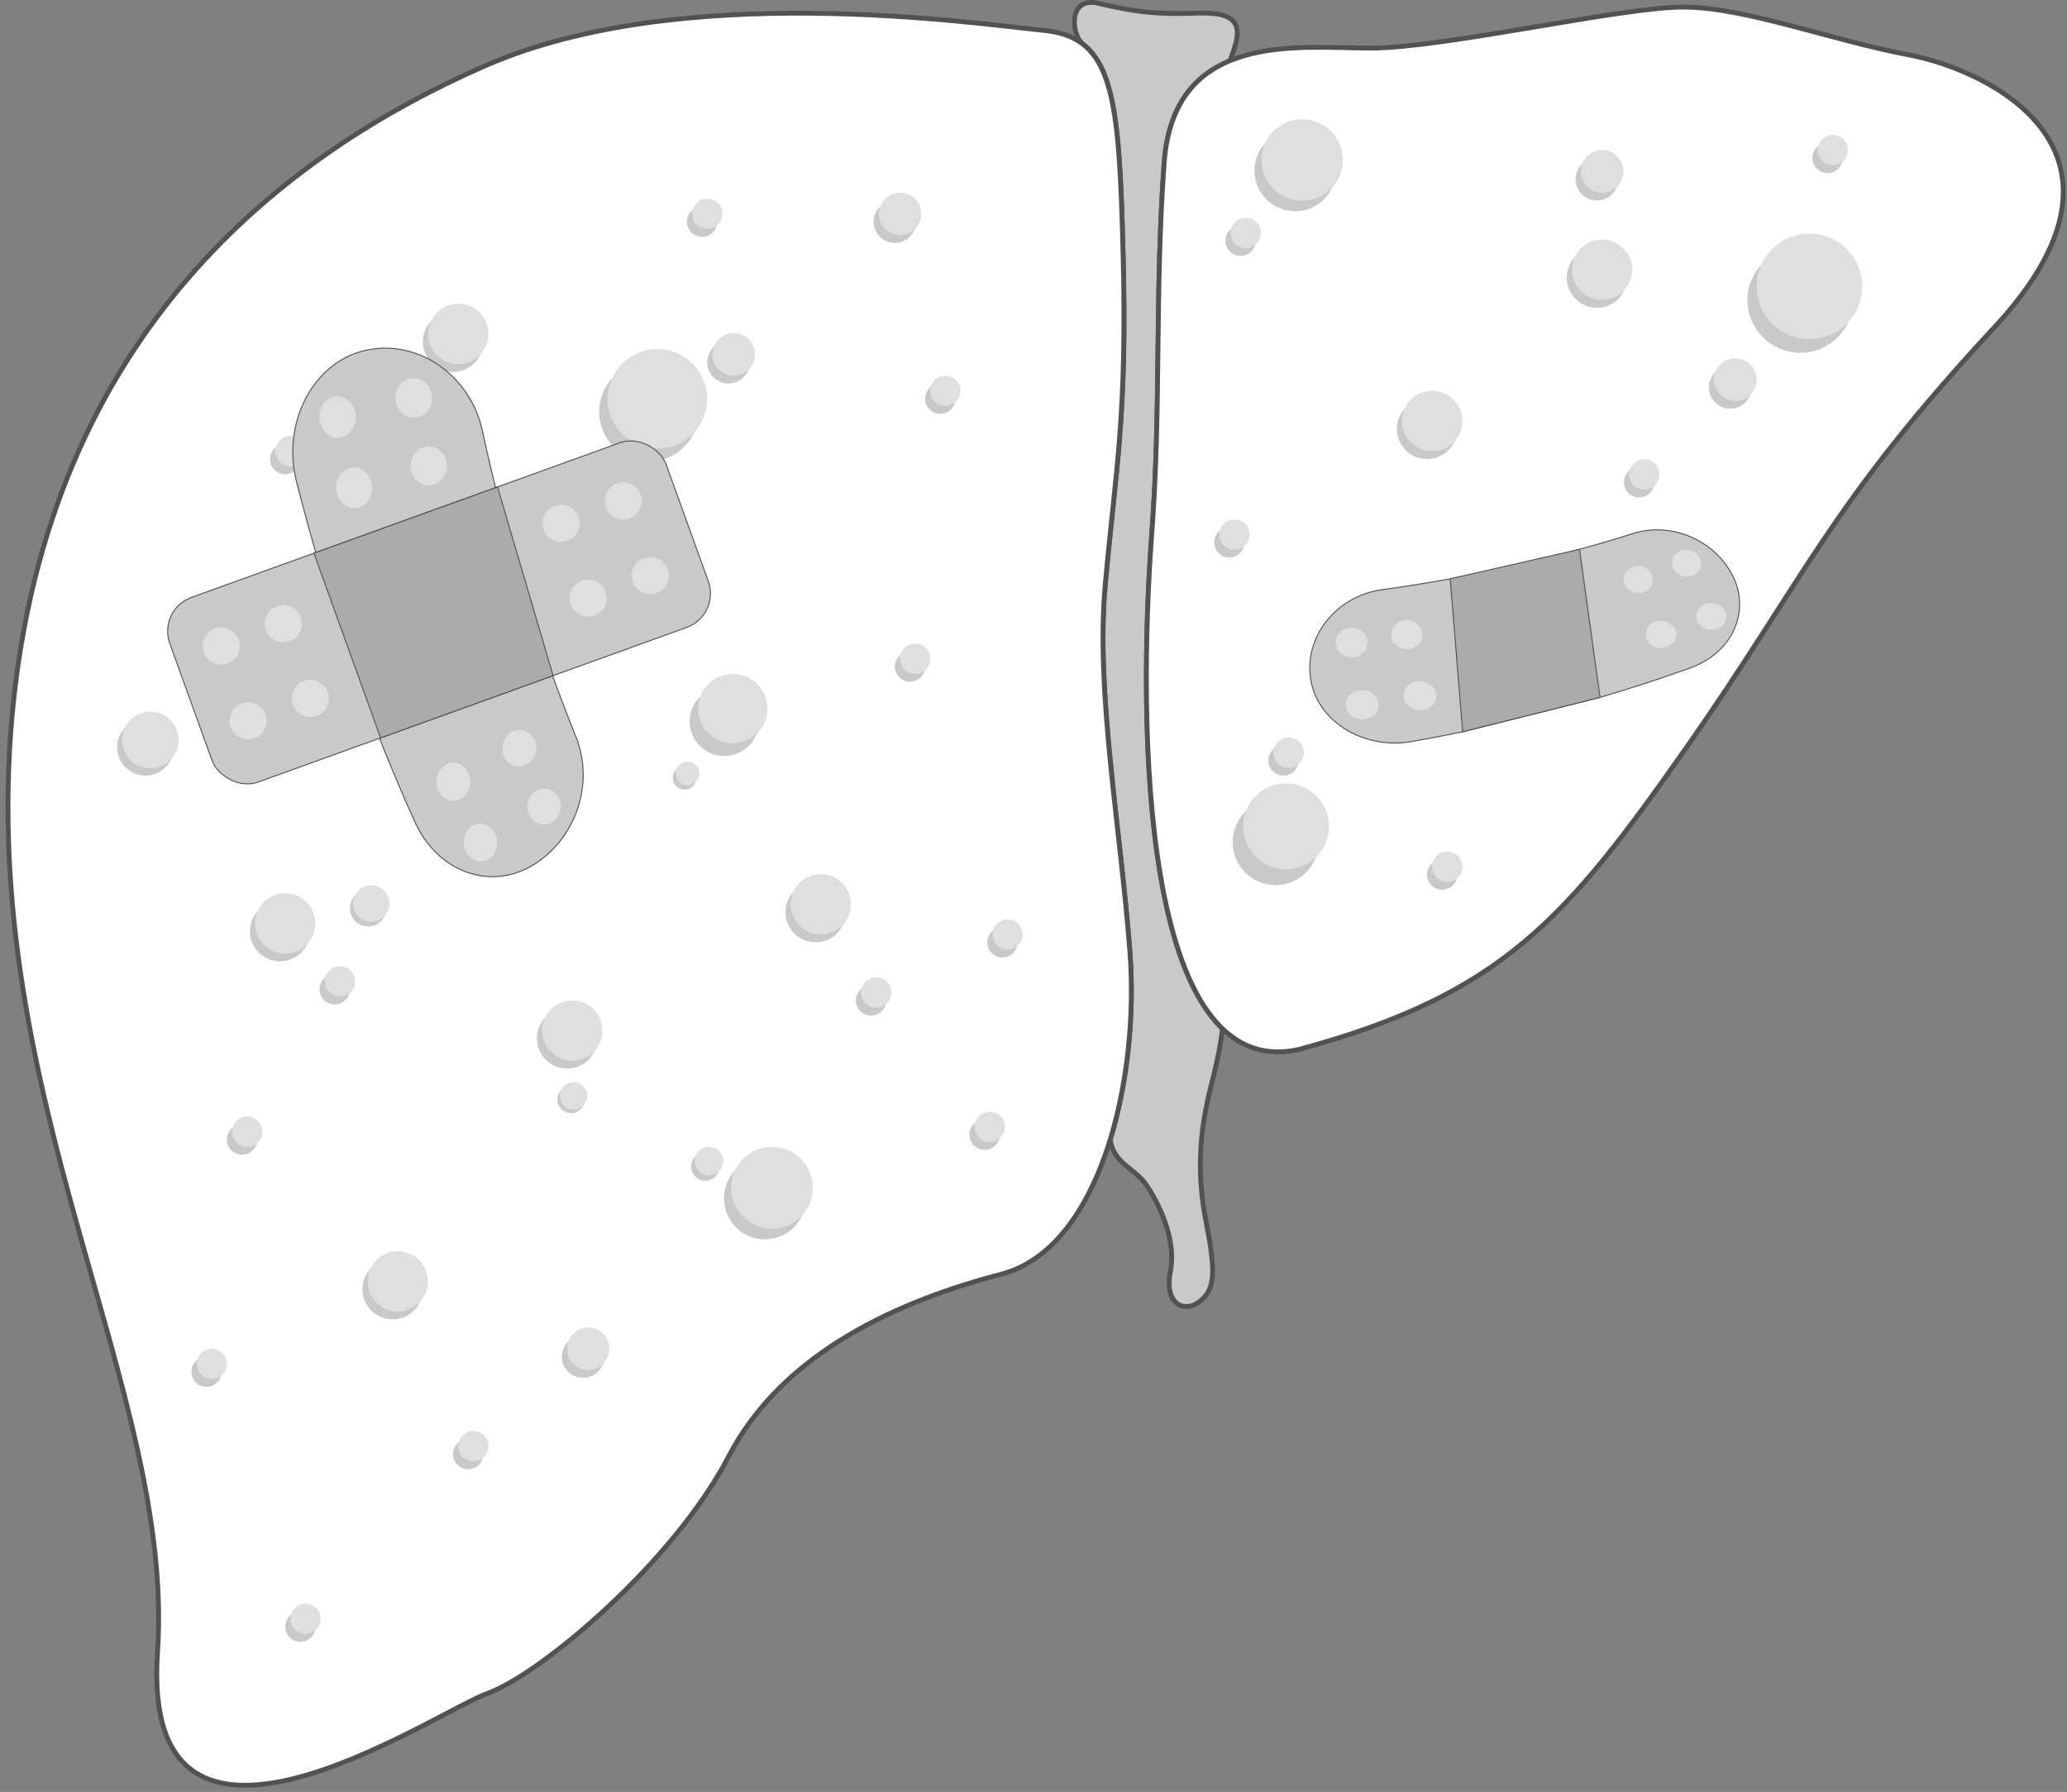 <?xml version="1.0" encoding="UTF-8"?><svg id="Liver_2_" xmlns="http://www.w3.org/2000/svg" viewBox="0 0 522 452.45"><rect x="0" y="0" width="522" height="452.45" fill="#808080" stroke="none"/><defs><style>.cls-1,.cls-2{stroke-width:1.22px;}.cls-1,.cls-2,.cls-3,.cls-4,.cls-5{stroke:#525252;}.cls-1,.cls-2,.cls-4,.cls-5{stroke-miterlimit:4.9;}.cls-1,.cls-6,.cls-3,.cls-4{fill:#c9c9c9;}.cls-2{fill:#fff;}.cls-6,.cls-7{stroke-width:0px;}.cls-7{fill:#dfdfdf;}.cls-3{stroke-miterlimit:4.9;stroke-width:.25px;}.cls-4,.cls-5{stroke-width:.25px;}.cls-5{fill:#ababab;}</style></defs><path class="cls-1" d="M305.76,274.52c1.34-5.23,2.4-9.88,2.97-14.81-20.77-19.93-20.76-85.98-17.84-125.11,2.42-32.51.7-59.84,3.11-93.39,1.07-14.82,7.82-22.21,16.59-25.85h0c3.02-7.67,3.7-12.49-8.36-12.04-12.07.46-17.82-.86-24.95-2.51-7.13-1.64-6.99,6.99-4.09,10.12h0c8.62,6.32,9.64,22.1,10.45,53.46,1.04,40.47-1.82,53.66-4.5,83.01-2.5,27.35,3.8,61.22,6.22,93.04,1.14,14.94-.39,32.32-4.95,47.24.68,6.05,6.15,7.18,9.11,11.55,2.96,4.36,7.66,13.52,6.05,21.81-1.6,8.29,3.49,10.61,7.42,7.56,3.93-3.05,4.07-7.56,1.6-20.07s-1.6-23.14,1.18-34.02h0Z"/><path class="cls-2" d="M279.13,147.4c2.68-29.35,5.53-42.54,4.5-83.01-1.04-40.47-2.42-55-20.06-56.72-17.64-1.73-91.33-12.8-141.13,8.98C72.62,38.45,12.09,83.43,3.1,180.27c-8.99,96.85,41.18,170.82,36.68,236.88s69.83,15.26,83.32,10.42,47.07-33.18,60.9-59.81c13.84-26.63,43.58-39.44,68.84-46.03,25.24-6.59,34.93-49.47,32.51-81.29-2.42-31.82-8.72-65.69-6.22-93.04h0ZM290.88,134.6c-3.62,48.66-2.77,139.06,37,130.41,51.54-13.84,67.78-33.19,97.87-76.08s36.32-61.57,77.83-106.19c41.5-44.62-1.34-65.06-21.41-68.86-20.06-3.8-41.56-12.1-57.12-12.1s-60.5,10.36-78.83,10.36-49.81-4.48-52.23,29.06c-2.42,33.55-.69,60.88-3.11,93.39h0Z"/><circle class="cls-6" cx="177.29" cy="55.99" r="3.82"/><circle class="cls-6" cx="403.29" cy="45.25" r="5.38"/><path class="cls-6" d="M75.87,115.91c0,2.11-1.71,3.83-3.83,3.83s-3.83-1.71-3.83-3.82,1.71-3.83,3.82-3.83,3.84,1.71,3.84,3.82Z"/><path class="cls-7" d="M77.18,113.93c0,2.11-1.71,3.83-3.83,3.83s-3.83-1.71-3.83-3.82,1.71-3.83,3.82-3.83,3.84,1.71,3.84,3.82Z"/><path class="cls-6" d="M417.75,121.77c0,2.11-1.71,3.82-3.83,3.82s-3.82-1.71-3.82-3.82,1.71-3.82,3.82-3.82,3.83,1.71,3.83,3.82Z"/><path class="cls-7" d="M419.07,119.79c0,2.11-1.71,3.82-3.83,3.82s-3.82-1.71-3.82-3.82,1.71-3.82,3.82-3.82,3.83,1.71,3.83,3.82Z"/><path class="cls-6" d="M465.36,39.88c0,2.11-1.71,3.82-3.83,3.82s-3.82-1.71-3.82-3.82,1.71-3.82,3.82-3.82,3.83,1.71,3.83,3.82Z"/><path class="cls-7" d="M466.68,37.9c0,2.11-1.71,3.82-3.83,3.82s-3.82-1.71-3.82-3.82,1.71-3.82,3.82-3.82,3.83,1.71,3.83,3.82Z"/><path class="cls-6" d="M79.67,410.73c0,2.1-1.7,3.81-3.82,3.81s-3.81-1.7-3.81-3.81,1.7-3.81,3.81-3.81,3.82,1.7,3.82,3.81Z"/><path class="cls-7" d="M80.97,408.76c0,2.1-1.7,3.81-3.82,3.81s-3.81-1.7-3.81-3.81,1.7-3.81,3.81-3.81,3.82,1.7,3.82,3.81Z"/><path class="cls-6" d="M314.28,136.95c0,2.11-1.71,3.82-3.83,3.82s-3.82-1.71-3.82-3.82,1.71-3.82,3.82-3.82,3.83,1.71,3.83,3.82Z"/><path class="cls-7" d="M315.59,134.97c0,2.11-1.71,3.82-3.83,3.82s-3.82-1.71-3.82-3.82,1.71-3.82,3.82-3.82,3.83,1.71,3.83,3.82Z"/><path class="cls-6" d="M137.95,160.69c0,2.11-1.71,3.83-3.84,3.83s-3.83-1.71-3.83-3.83,1.71-3.83,3.83-3.83,3.84,1.71,3.84,3.83Z"/><path class="cls-7" d="M139.27,158.71c0,2.11-1.71,3.83-3.84,3.83s-3.83-1.71-3.83-3.83,1.71-3.83,3.83-3.83,3.84,1.71,3.84,3.83Z"/><path class="cls-6" d="M368.03,220.82c0,2.11-1.71,3.83-3.84,3.83s-3.83-1.71-3.83-3.83,1.71-3.83,3.83-3.83,3.84,1.71,3.84,3.83Z"/><path class="cls-7" d="M369.35,218.84c0,2.11-1.71,3.83-3.84,3.83s-3.83-1.71-3.83-3.83,1.71-3.83,3.83-3.83,3.84,1.71,3.84,3.83Z"/><path class="cls-6" d="M327.97,192.01c0,2.11-1.71,3.83-3.84,3.83s-3.83-1.71-3.83-3.83,1.71-3.83,3.83-3.83,3.84,1.71,3.84,3.83Z"/><path class="cls-7" d="M329.29,190.03c0,2.11-1.71,3.83-3.84,3.83s-3.83-1.71-3.83-3.83,1.71-3.83,3.83-3.83,3.84,1.71,3.84,3.83Z"/><path class="cls-6" d="M317.12,60.8c0,2.11-1.71,3.83-3.84,3.83s-3.83-1.71-3.83-3.83,1.71-3.83,3.83-3.83,3.84,1.71,3.84,3.83Z"/><path class="cls-7" d="M318.44,58.82c0,2.11-1.71,3.83-3.84,3.83s-3.83-1.71-3.83-3.83,1.71-3.83,3.83-3.83,3.84,1.71,3.84,3.83Z"/><path class="cls-6" d="M223.82,252.61c0,2.11-1.71,3.83-3.84,3.83s-3.83-1.71-3.83-3.83,1.71-3.83,3.83-3.83,3.84,1.71,3.84,3.83Z"/><path class="cls-7" d="M225.13,250.63c0,2.11-1.71,3.83-3.84,3.83s-3.83-1.71-3.83-3.83,1.71-3.83,3.83-3.83,3.84,1.71,3.84,3.83Z"/><path class="cls-6" d="M252.5,286.51c0,2.11-1.71,3.83-3.84,3.83s-3.83-1.71-3.83-3.83,1.71-3.83,3.83-3.83,3.84,1.71,3.84,3.83Z"/><path class="cls-7" d="M253.81,284.53c0,2.11-1.71,3.83-3.84,3.83s-3.83-1.71-3.83-3.83,1.71-3.83,3.83-3.83,3.84,1.71,3.84,3.83Z"/><circle class="cls-7" cx="178.6" cy="54.01" r="3.82"/><path class="cls-6" d="M256.96,237.95c0,2.11-1.71,3.81-3.82,3.81s-3.81-1.71-3.81-3.81,1.71-3.81,3.81-3.81,3.82,1.71,3.82,3.81Z"/><path class="cls-7" d="M258.27,235.97c0,2.11-1.71,3.81-3.82,3.81s-3.81-1.71-3.81-3.81,1.71-3.81,3.81-3.81,3.82,1.71,3.82,3.81Z"/><path class="cls-6" d="M122.06,367.14c0,2.11-1.71,3.82-3.83,3.82s-3.82-1.71-3.82-3.82,1.71-3.82,3.82-3.82,3.83,1.71,3.83,3.82Z"/><path class="cls-7" d="M123.38,365.16c0,2.11-1.71,3.82-3.83,3.82s-3.82-1.71-3.82-3.82,1.71-3.82,3.82-3.82,3.83,1.71,3.83,3.82Z"/><path class="cls-6" d="M55.99,346.36c0,2.11-1.71,3.82-3.83,3.82s-3.82-1.71-3.82-3.82,1.71-3.82,3.82-3.82,3.83,1.71,3.83,3.82Z"/><path class="cls-7" d="M57.31,344.38c0,2.11-1.71,3.82-3.83,3.82s-3.82-1.71-3.82-3.82,1.71-3.82,3.82-3.82,3.83,1.71,3.83,3.82Z"/><path class="cls-6" d="M88.37,249.77c0,2.11-1.71,3.83-3.84,3.83s-3.83-1.71-3.83-3.83,1.71-3.83,3.83-3.83,3.84,1.71,3.84,3.83Z"/><path class="cls-7" d="M89.68,247.79c0,2.11-1.71,3.83-3.84,3.83s-3.83-1.71-3.83-3.83,1.71-3.83,3.83-3.83,3.84,1.71,3.84,3.83Z"/><path class="cls-6" d="M64.97,287.73c0,2.11-1.71,3.83-3.84,3.83s-3.83-1.71-3.83-3.83,1.71-3.83,3.83-3.83,3.84,1.71,3.84,3.83Z"/><path class="cls-7" d="M66.28,285.75c0,2.11-1.71,3.83-3.84,3.83s-3.83-1.71-3.83-3.83,1.71-3.83,3.83-3.83,3.84,1.71,3.84,3.83Z"/><path class="cls-6" d="M241.27,100.66c0,2.11-1.71,3.82-3.83,3.82s-3.82-1.71-3.82-3.82,1.71-3.82,3.82-3.82,3.83,1.71,3.83,3.82Z"/><path class="cls-7" d="M242.58,98.68c0,2.11-1.71,3.82-3.83,3.82s-3.82-1.71-3.82-3.82,1.71-3.82,3.82-3.82,3.83,1.71,3.83,3.82Z"/><path class="cls-6" d="M233.64,168.32c0,2.11-1.71,3.82-3.83,3.82s-3.82-1.71-3.82-3.82,1.71-3.82,3.82-3.82,3.83,1.71,3.83,3.82Z"/><path class="cls-7" d="M234.96,166.34c0,2.11-1.71,3.82-3.83,3.82s-3.82-1.71-3.82-3.82,1.71-3.82,3.82-3.82,3.83,1.71,3.83,3.82Z"/><circle class="cls-6" cx="360.38" cy="108.29" r="7.62"/><circle class="cls-7" cx="361.69" cy="106.31" r="7.62"/><path class="cls-6" d="M398.97,168.32c0,4.2-3.41,7.61-7.62,7.61s-7.61-3.41-7.61-7.61,3.41-7.62,7.61-7.62,7.62,3.41,7.62,7.62Z"/><path class="cls-7" d="M400.28,166.34c0,4.2-3.41,7.61-7.62,7.61s-7.61-3.41-7.61-7.61,3.41-7.62,7.61-7.62,7.62,3.41,7.62,7.62Z"/><path class="cls-6" d="M467.98,75.77c0,7.36-5.96,13.31-13.33,13.31s-13.33-5.96-13.33-13.31,5.96-13.33,13.33-13.33,13.33,5.96,13.33,13.33Z"/><path class="cls-7" d="M470.28,72.32c0,7.36-5.96,13.31-13.33,13.31s-13.33-5.96-13.33-13.31,5.96-13.33,13.33-13.33,13.33,5.96,13.33,13.33Z"/><path class="cls-6" d="M410.9,70.1c0,4.21-3.41,7.61-7.62,7.61s-7.61-3.41-7.61-7.61,3.41-7.61,7.61-7.61,7.62,3.41,7.62,7.61Z"/><path class="cls-7" d="M412.21,68.12c0,4.21-3.41,7.61-7.62,7.61s-7.61-3.41-7.61-7.61,3.41-7.61,7.61-7.61,7.62,3.41,7.62,7.61Z"/><circle class="cls-6" cx="327.08" cy="43.07" r="10.28"/><circle class="cls-7" cx="328.85" cy="40.4" r="10.28"/><circle class="cls-6" cx="70.71" cy="235.12" r="7.61" transform="translate(-172.7 267.25) rotate(-80.78)"/><circle class="cls-7" cx="72.02" cy="233.14" r="7.61" transform="translate(-169.64 266.89) rotate(-80.78)"/><circle class="cls-6" cx="114.42" cy="86.3" r="7.62"/><circle class="cls-7" cx="115.73" cy="84.32" r="7.62"/><path class="cls-6" d="M176.42,103.97c0,6.94-5.62,12.57-12.55,12.57s-12.57-5.62-12.57-12.57,5.62-12.55,12.57-12.55,12.55,5.62,12.55,12.55Z"/><path class="cls-7" d="M178.58,100.71c0,6.94-5.62,12.57-12.55,12.57s-12.57-5.62-12.57-12.57,5.62-12.55,12.57-12.55,12.55,5.62,12.55,12.55Z"/><circle class="cls-6" cx="36.74" cy="188.69" r="7.15"/><circle class="cls-7" cx="37.97" cy="186.83" r="7.15"/><path class="cls-6" d="M106.77,325.52c0,4.21-3.41,7.62-7.61,7.62s-7.62-3.41-7.62-7.62,3.41-7.62,7.62-7.62,7.61,3.41,7.61,7.62Z"/><path class="cls-7" d="M108.08,323.54c0,4.21-3.41,7.62-7.61,7.62s-7.62-3.41-7.62-7.62,3.41-7.62,7.62-7.62,7.61,3.41,7.61,7.62Z"/><path class="cls-6" d="M97.58,229.33c0,2.55-2.06,4.61-4.6,4.61s-4.61-2.06-4.61-4.61,2.06-4.61,4.61-4.61,4.6,2.06,4.6,4.61Z"/><path class="cls-7" d="M98.37,228.14c0,2.55-2.06,4.61-4.6,4.61s-4.61-2.06-4.61-4.61,2.06-4.61,4.61-4.61,4.6,2.06,4.6,4.61Z"/><path class="cls-6" d="M213.59,230.32c0,4.21-3.41,7.61-7.61,7.61s-7.62-3.41-7.62-7.61,3.41-7.62,7.62-7.62,7.61,3.41,7.61,7.62Z"/><path class="cls-7" d="M214.9,228.34c0,4.21-3.41,7.61-7.61,7.61s-7.62-3.41-7.62-7.61,3.41-7.62,7.62-7.62,7.61,3.41,7.61,7.62Z"/><path class="cls-6" d="M150.82,262.21c0,4.21-3.41,7.61-7.61,7.61s-7.62-3.41-7.62-7.61,3.41-7.62,7.62-7.62,7.61,3.41,7.61,7.62Z"/><path class="cls-7" d="M152.14,260.23c0,4.21-3.41,7.61-7.61,7.61s-7.62-3.41-7.62-7.61,3.41-7.62,7.62-7.62,7.61,3.41,7.61,7.62Z"/><path class="cls-6" d="M147.68,277.59c0,1.91-1.55,3.45-3.45,3.45s-3.46-1.55-3.46-3.45,1.55-3.46,3.46-3.46,3.45,1.55,3.45,3.46Z"/><path class="cls-7" d="M148.27,276.69c0,1.91-1.55,3.45-3.45,3.45s-3.46-1.55-3.46-3.45,1.55-3.46,3.46-3.46,3.45,1.55,3.45,3.46Z"/><circle class="cls-6" cx="193.17" cy="302.6" r="10.33"/><circle class="cls-7" cx="194.95" cy="299.91" r="10.33"/><circle class="cls-7" cx="404.6" cy="43.27" r="5.38"/><circle class="cls-6" cx="182.91" cy="182.14" r="8.75"/><circle class="cls-7" cx="185.05" cy="178.91" r="8.75"/><circle class="cls-6" cx="172.89" cy="196.39" r="3"/><circle class="cls-7" cx="173.63" cy="195.28" r="3"/><circle class="cls-6" cx="226" cy="55.99" r="5.36"/><circle class="cls-7" cx="227.31" cy="54.01" r="5.36"/><circle class="cls-6" cx="322.14" cy="212.65" r="10.85"/><circle class="cls-7" cx="324.79" cy="208.65" r="10.85"/><circle class="cls-6" cx="147.24" cy="342.55" r="5.36"/><circle class="cls-7" cx="148.55" cy="340.57" r="5.36"/><circle class="cls-6" cx="350.07" cy="156.88" r="5.38"/><circle class="cls-7" cx="351.38" cy="154.9" r="5.38"/><circle class="cls-6" cx="436.94" cy="97.83" r="5.38"/><circle class="cls-7" cx="438.25" cy="95.85" r="5.38"/><circle class="cls-6" cx="163.2" cy="126.58" r="5.38"/><circle class="cls-7" cx="164.51" cy="124.6" r="5.38"/><circle class="cls-6" cx="183.98" cy="91.46" r="5.38"/><circle class="cls-7" cx="185.3" cy="89.48" r="5.38"/><circle class="cls-6" cx="178.14" cy="294.52" r="3.61"/><circle class="cls-7" cx="179.02" cy="293.19" r="3.61"/><circle class="cls-6" cx="52.83" cy="171.15" r="5.36"/><circle class="cls-7" cx="54.14" cy="169.17" r="5.36"/><path class="cls-4" d="M134.79,218.33h0c-10.58,6.55-24.11,2.25-30.07-10.9-11.91-26.53-22.03-55.12-29.8-85.65-3.91-15.1,4.3-30.67,17.76-33.4h0c13.46-2.76,26.27,6.94,29.13,20.34,5.96,27.62,14.04,53.48,23.69,77.49,4.64,11.69-.11,25.51-10.7,32.1v.02Z"/><rect class="cls-3" x="44.26" y="129.84" width="133.25" height="49.58" rx="9.09" ry="9.09" transform="translate(-45.9 46.81) rotate(-19.84)"/><polygon class="cls-5" points="96.11 186.32 79.28 139.68 125.64 122.95 139.68 170.6 96.11 186.32"/><path class="cls-7" d="M89.71,104.12c.59,2.78-.9,5.56-3.35,6.26-2.45.7-4.97-1-5.6-3.84s.89-5.69,3.38-6.33,4.97,1.13,5.57,3.91Z"/><path class="cls-7" d="M109.05,99.46c.53,2.67-1.04,5.28-3.53,5.89s-4.98-1.07-5.54-3.8,1.04-5.42,3.56-5.96c2.52-.55,4.98,1.21,5.51,3.87Z"/><path class="cls-7" d="M112.74,116.44c.61,2.6-.85,5.24-3.29,5.94-2.43.7-4.94-.85-5.59-3.52-.65-2.66.84-5.37,3.31-6.01s4.95.99,5.56,3.59h.01Z"/><path class="cls-7" d="M93.83,121.81c.68,2.71-.7,5.51-3.09,6.29-2.39.79-4.93-.78-5.65-3.55-.72-2.77.69-5.64,3.12-6.37s4.94.91,5.62,3.62h0Z"/><path class="cls-7" d="M118.36,195.38c1.01,2.39.13,5.23-1.97,6.39s-4.65.15-5.71-2.29c-1.05-2.44-.16-5.36,1.98-6.46,2.14-1.11,4.69-.03,5.7,2.36Z"/><path class="cls-7" d="M135.09,187.05c.92,2.3-.07,4.99-2.21,6.07-2.15,1.08-4.68.09-5.65-2.26-.97-2.35.03-5.12,2.22-6.14,2.19-1.03,4.71.04,5.64,2.33h0Z"/><path class="cls-7" d="M141.24,201.63c.98,2.23.1,4.93-1.98,6.09s-4.6.29-5.63-1.99-.14-5.05,1.99-6.16,4.64-.16,5.62,2.06h0Z"/><path class="cls-7" d="M125.06,210.56c1.07,2.32.3,5.16-1.72,6.4-2.02,1.23-4.57.35-5.69-2.02-1.12-2.37-.34-5.28,1.73-6.47s4.61-.23,5.68,2.09h0Z"/><circle class="cls-7" cx="157.39" cy="126.48" r="4.69"/><circle class="cls-7" cx="164.21" cy="145.37" r="4.69"/><circle class="cls-7" cx="148.52" cy="151.04" r="4.69"/><circle class="cls-7" cx="141.7" cy="132.14" r="4.69"/><circle class="cls-7" cx="71.54" cy="157.46" r="4.69"/><circle class="cls-7" cx="78.36" cy="176.35" r="4.69"/><circle class="cls-7" cx="62.67" cy="182.01" r="4.69"/><circle class="cls-7" cx="55.85" cy="163.12" r="4.69"/><path class="cls-4" d="M437.49,145.21c4.61,8.87.32,19.44-10.56,23.41-7.45,2.68-15.06,5.18-22.86,7.47l-34.69,8.69c-4.22.88-8.51,1.7-12.82,2.45-12.34,2.2-24.29-5.33-25.64-16.25-.58-4.58.59-8.92,2.92-12.54,3.26-5.06,8.8-8.69,15.15-9.54,5.83-.8,11.6-1.72,17.26-2.76,11.12-2.03,21.88-4.5,32.29-7.36,4.72-1.27,9.36-2.63,13.92-4.08,9.63-3.02,20.42,1.64,25.03,10.52h0Z"/><path class="cls-7" d="M343.33,174.3c2.26-.31,4.39,1.06,4.8,3.06.41,2-1.1,3.91-3.42,4.24-2.31.33-4.5-1.06-4.86-3.09s1.21-3.91,3.47-4.22h.01Z"/><path class="cls-7" d="M340.79,158.54c2.17-.26,4.16,1.16,4.5,3.19.33,2.03-1.16,3.92-3.38,4.2s-4.27-1.16-4.55-3.21,1.27-3.91,3.44-4.17h-.01Z"/><path class="cls-7" d="M354.61,156.62c2.12-.33,4.14,1,4.55,2.99.41,1.99-.99,3.9-3.16,4.26s-4.25-1-4.61-3.02c-.36-2.01,1.09-3.9,3.21-4.23h.01Z"/><path class="cls-7" d="M357.75,172.09c2.21-.38,4.36.9,4.85,2.86.48,1.96-.93,3.9-3.19,4.3-2.26.41-4.47-.89-4.91-2.88-.43-1.99,1.03-3.9,3.24-4.28h.01Z"/><path class="cls-7" d="M418.12,156.96c1.98-.66,4.19.22,4.99,1.97s-.16,3.73-2.18,4.43c-2.02.69-4.3-.2-5.05-1.98s.26-3.76,2.24-4.41h0Z"/><path class="cls-7" d="M412.48,143.07c1.89-.6,3.99.36,4.73,2.14.73,1.78-.22,3.75-2.16,4.38s-4.09-.34-4.78-2.16.32-3.77,2.21-4.37h0Z"/><path class="cls-7" d="M424.53,139.03c1.84-.65,3.95.22,4.75,1.96.8,1.73-.05,3.7-1.94,4.38-1.89.68-4.05-.2-4.81-1.97-.75-1.77.15-3.72,1.99-4.37h.01Z"/><path class="cls-7" d="M430.68,152.53c1.92-.71,4.15.08,5.01,1.77.86,1.69,0,3.68-1.96,4.43s-4.25-.05-5.07-1.78.1-3.71,2.02-4.42Z"/><polygon class="cls-5" points="398.89 138.7 404.07 176.09 369.38 184.78 366.24 146.14 398.54 138.78 398.89 138.7"/></svg>
